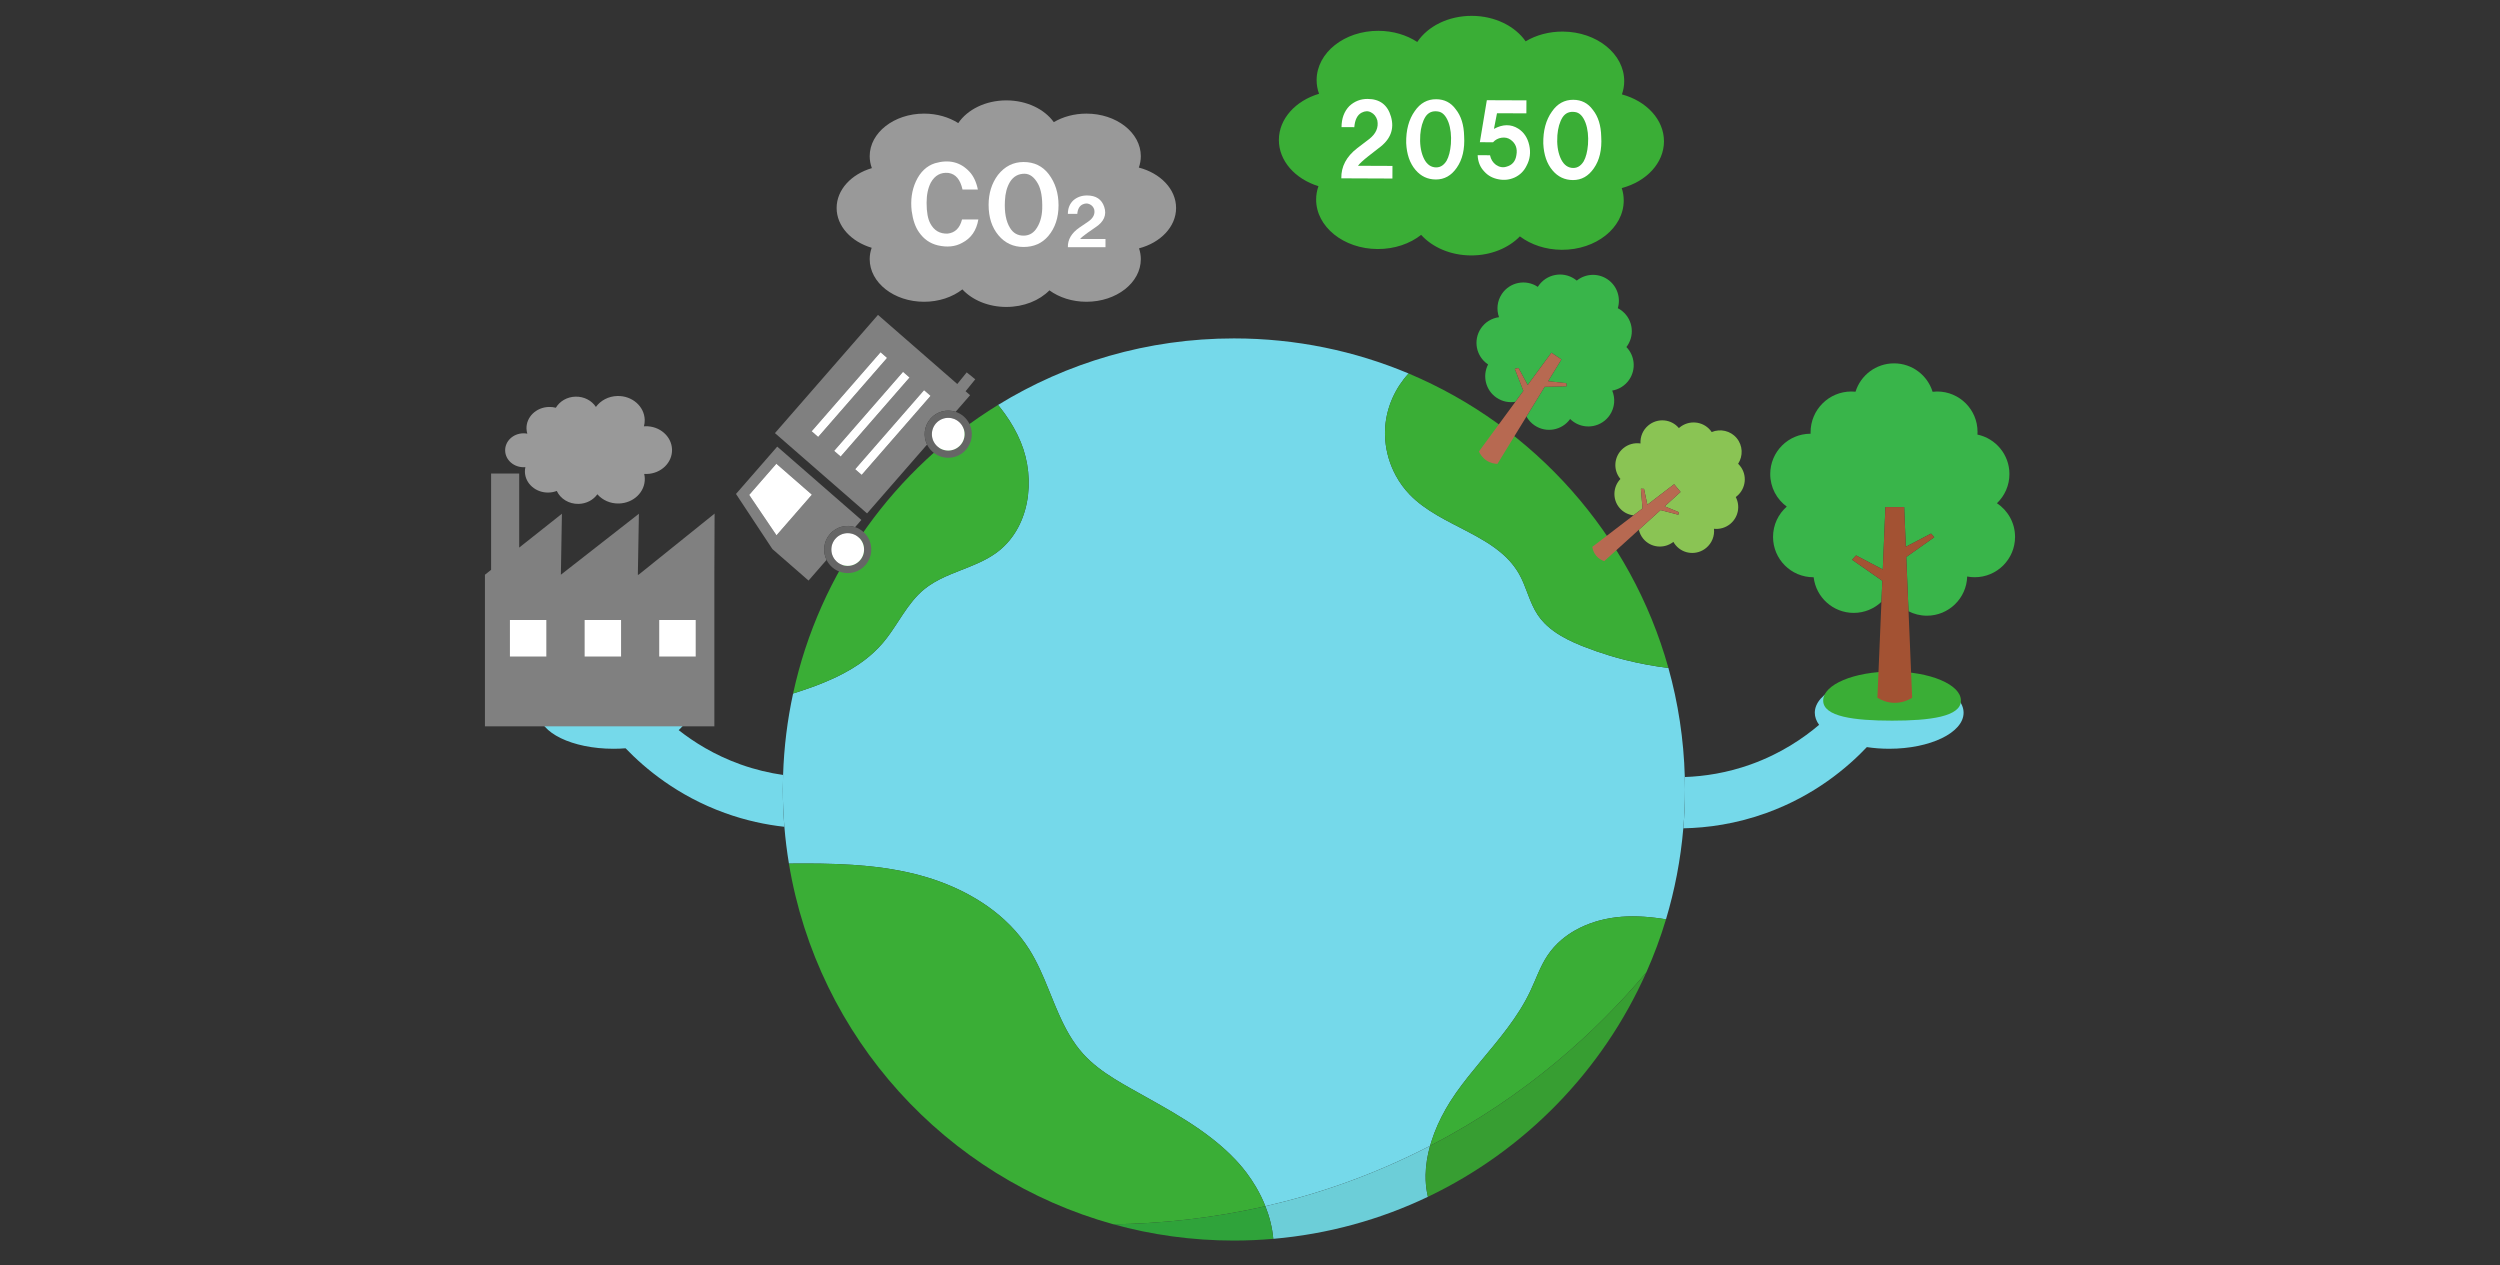 <?xml version="1.0" encoding="UTF-8"?><svg id="_レイヤー_1" xmlns="http://www.w3.org/2000/svg" viewBox="0 0 494.962 250.456"><rect x="0" y="0" width="494.962" height="250.456" fill="#333333" stroke="none"/><defs><style>.cls-1{fill:none;}.cls-2{fill:#a35233;}.cls-3{fill:gray;}.cls-4{fill:#6cced8;}.cls-5{fill:#75d9ea;}.cls-6{fill:#8ac454;}.cls-7{fill:#379e32;}.cls-8{fill:#2fa33a;}.cls-9{fill:#fff;}.cls-10{fill:#39b54a;}.cls-11{fill:#666;}.cls-12{fill:#3aae36;}.cls-13{fill:#b76951;}.cls-14{fill:#999;}</style></defs><rect class="cls-1" width="494.962" height="250.456"/><path class="cls-5" d="M374.031,133.98c-8.135,0-14.729,3.193-14.729,7.132,0,.841.303,1.648.855,2.397-3.036,2.577-7.525,5.686-13.531,7.836-4.7,1.682-9.156,2.355-13.061,2.496.022.819.037,1.64.037,2.465,0,2.591-.114,5.155-.331,7.689,4.768-.093,10.42-.855,16.456-3.038,9.604-3.472,16.115-9.068,19.882-13.041,1.396.213,2.881.328,4.422.328,8.135,0,14.729-3.193,14.729-7.132s-6.595-7.132-14.729-7.132Z"/><path class="cls-5" d="M155.04,153.428c-2.664-.381-5.496-1.035-8.423-2.083-5.214-1.866-9.283-4.456-12.253-6.792,1.163-1.02,1.827-2.193,1.827-3.441,0-3.939-6.595-7.132-14.729-7.132s-14.729,3.193-14.729,7.132,6.595,7.132,14.729,7.132c.816,0,1.615-.034,2.395-.095,3.798,3.957,10.241,9.404,19.66,12.809,4.164,1.505,8.144,2.333,11.778,2.733-.201-2.435-.305-4.897-.305-7.384,0-.964.02-1.923.051-2.879Z"/><path class="cls-5" d="M333.566,153.841c-.203-7.464-1.321-14.699-3.247-21.598-2.873-.346-5.724-.875-8.53-1.582-1.052-.265-2.098-.556-3.136-.871-1.731-.526-3.44-1.12-5.123-1.783-.217-.085-.434-.172-.65-.261-.434-.178-.866-.363-1.296-.557-.858-.389-1.702-.814-2.509-1.29-1.008-.595-1.957-1.269-2.803-2.048-.169-.156-.334-.316-.495-.481-.481-.494-.922-1.028-1.312-1.607-.833-1.238-1.393-2.621-1.927-4.02-.067-.175-.133-.35-.2-.525-.466-1.225-.937-2.45-1.581-3.586-.236-.416-.493-.81-.763-1.191-.084-.119-.169-.237-.256-.352-.274-.363-.562-.711-.865-1.045-.207-.228-.418-.451-.637-.666-.429-.422-.882-.82-1.352-1.201-.595-.482-1.218-.937-1.866-1.368-.32-.213-.648-.419-.978-.622-.628-.386-1.271-.758-1.926-1.119-1.501-.826-3.057-1.603-4.597-2.408-1.026-.536-2.045-1.085-3.034-1.668-1.978-1.166-3.839-2.472-5.406-4.099-1.068-1.109-1.978-2.364-2.713-3.716-.294-.541-.559-1.097-.796-1.666-.473-1.137-.828-2.323-1.058-3.532-.115-.605-.198-1.215-.248-1.828-.076-.92-.078-1.845-.002-2.766.316-3.865,1.998-7.59,4.623-10.438-10.638-4.472-22.322-6.946-34.586-6.946-17.121,0-33.114,4.821-46.702,13.175.458.556.898,1.124,1.318,1.705,1.258,1.744,2.332,3.604,3.16,5.599,3.111,7.495,1.8,17.203-4.888,22.018-1.068.769-2.229,1.39-3.433,1.942-.602.276-1.215.534-1.833.784-1.236.501-2.49.97-3.714,1.484-1.53.643-3.013,1.358-4.353,2.294-.268.187-.53.383-.786.59-1.771,1.428-3.104,3.237-4.361,5.12-.314.471-.624.946-.934,1.421-.155.238-.311.475-.467.712-.313.474-.629.945-.955,1.409-.488.696-.998,1.375-1.547,2.021-1.108,1.303-2.353,2.449-3.703,3.468-.337.255-.681.502-1.031.741-.927.634-1.899,1.211-2.9,1.749-.512.275-1.028.543-1.556.796-.663.318-1.339.617-2.022.906-.522.221-1.048.436-1.579.641-.409.158-.82.312-1.233.462-.826.3-1.66.586-2.497.86-.418.137-.838.272-1.257.404-1.132,5.221-1.807,10.611-1.983,16.127-.031.956-.051,1.915-.051,2.879,0,2.487.104,4.949.305,7.384.203,2.458.505,4.887.901,7.285,8.383-.076,16.823.043,24.943,2.06.281.07.562.142.843.217.561.15,1.121.31,1.678.481,1.671.512,3.321,1.118,4.927,1.82.803.351,1.594.726,2.372,1.125.259.133.517.269.773.407.512.277,1.017.565,1.515.863s.988.608,1.47.929c.723.481,1.427.987,2.109,1.517.682.531,1.343,1.087,1.979,1.668.424.387.837.786,1.238,1.196,1.405,1.435,2.665,3.009,3.745,4.726.388.617.751,1.249,1.095,1.893s.668,1.299.979,1.962c.31.663.607,1.335.895,2.01.673,1.577,1.3,3.179,1.954,4.762.093.226.187.452.282.677.189.45.381.899.578,1.344.197.445.398.887.605,1.325.622,1.314,1.3,2.59,2.078,3.801.259.404.53.8.813,1.188.425.582.879,1.146,1.367,1.687,1.776,1.97,3.923,3.543,6.182,4.951.513.32,1.033.632,1.555.938.522.306,1.047.606,1.571.903.924.523,1.854,1.043,2.785,1.562.931.52,1.864,1.04,2.793,1.567,1.858,1.053,3.703,2.128,5.499,3.266,1.796,1.138,3.543,2.339,5.204,3.642,1.246.978,2.444,2.013,3.578,3.122.378.37.749.748,1.113,1.135.186.199.371.4.552.605.545.614,1.067,1.253,1.564,1.916.662.883,1.277,1.807,1.838,2.762.187.318.367.64.541.965.348.65.67,1.312.964,1.985.123.282.238.567.351.852,10.301-2.361,21.176-6.082,32.196-11.739.141-.072.278-.146.418-.218.092-.327.196-.652.3-.977.168-.524.346-1.046.544-1.564.209-.545.434-1.085.672-1.619.478-1.069,1.012-2.115,1.59-3.129.289-.507.588-1.006.897-1.495.37-.587.754-1.161,1.147-1.719,1.5-2.127,3.149-4.153,4.815-6.163,3.667-4.422,7.422-8.77,9.88-13.966,1.112-2.351,1.948-4.857,3.381-7.018.4-.603.841-1.169,1.317-1.699.476-.53.988-1.023,1.531-1.48.813-.686,1.694-1.292,2.625-1.819.621-.352,1.263-.668,1.922-.951.659-.283,1.335-.532,2.023-.747.215-.067.431-.131.647-.192,1.518-.426,3.082-.693,4.635-.808.734-.055,1.468-.08,2.201-.08.733 0,1.466.026,2.197.073.366.024.731.053,1.097.087.413.038.826.085,1.239.135.341.042.682.087,1.022.135.341.049.681.101,1.021.156,1.735-5.781,2.899-11.808,3.43-18.015.217-2.534.331-5.098.331-7.689,0-.825-.014-1.646-.037-2.465Z"/><path class="cls-4" d="M282.247,232.645c.015-1.001.108-2.007.27-3.012.144-.896.343-1.792.589-2.68.009-.034.02-.068.03-.103-.14.072-.278.146-.418.218-11.02,5.657-21.895,9.378-32.196,11.739.83,2.096,1.38,4.276,1.569,6.464,10.881-.941,21.203-3.829,30.616-8.321-.261-1.085-.405-2.191-.448-3.306-.013-.332-.016-.665-.011-.999Z"/><path class="cls-12" d="M326.559,181.584c-.365-.034-.731-.063-1.097-.087-.732-.047-1.464-.073-2.197-.073-.733-0-1.467.025-2.201.08-1.553.116-3.117.383-4.635.808-.217.061-.433.125-.647.192-.687.215-1.363.464-2.023.747-.659.283-1.302.6-1.922.951-.931.527-1.812,1.133-2.625,1.819-.542.457-1.054.95-1.531,1.48-.476.53-.917,1.096-1.317,1.699-1.433,2.161-2.269,4.668-3.381,7.018-2.458,5.195-6.213,9.543-9.88,13.966-1.667,2.01-3.315,4.036-4.815,6.163-.394.558-.777,1.132-1.147,1.719-.309.489-.608.988-.897,1.495-.578,1.014-1.112,2.06-1.59,3.129-.239.534-.464,1.075-.672,1.619-.198.517-.376,1.039-.544,1.564-.104.325-.208.65-.3.977,19.119-9.895,33.029-22.717,42.804-34.327,1.51-3.399,2.819-6.906,3.901-10.513-.34-.055-.68-.107-1.021-.156-.341-.049-.681-.094-1.022-.135-.413-.05-.825-.097-1.239-.135Z"/><path class="cls-7" d="M283.136,226.85c-.01.034-.02.068-.03.103-.246.889-.445,1.784-.589,2.68-.162,1.005-.255,2.011-.27,3.012-.005.334-.001.667.011.999.043,1.115.187,2.221.448,3.306,19.187-9.155,34.586-24.958,43.234-44.427-9.775,11.609-23.686,24.431-42.804,34.327Z"/><path class="cls-10" d="M309.211,186.021c-.542.457-1.054.95-1.531,1.48.476-.53.988-1.023,1.531-1.48Z"/><path class="cls-12" d="M250.17,237.955c-.294-.672-.616-1.335-.964-1.985-.174-.325-.355-.647-.541-.965-.56-.955-1.176-1.879-1.838-2.762-.496-.663-1.019-1.302-1.564-1.916-.182-.204-.366-.406-.552-.605-.364-.387-.735-.765-1.113-1.135-1.135-1.11-2.332-2.145-3.578-3.122-1.661-1.303-3.408-2.504-5.204-3.642-1.796-1.138-3.641-2.214-5.499-3.266-.929-.526-1.861-1.047-2.793-1.567-.931-.52-1.861-1.039-2.785-1.562-.525-.297-1.049-.597-1.571-.903-.522-.306-1.041-.617-1.555-.938-2.259-1.408-4.405-2.981-6.182-4.951-.488-.541-.942-1.105-1.367-1.687-.283-.388-.554-.784-.813-1.188-.778-1.211-1.456-2.487-2.078-3.801-.207-.438-.408-.88-.605-1.325-.197-.445-.389-.893-.578-1.344-.095-.225-.188-.451-.282-.677-.653-1.583-1.281-3.185-1.954-4.762-.288-.676-.585-1.347-.895-2.01-.31-.663-.635-1.318-.979-1.962s-.707-1.276-1.095-1.893c-1.08-1.717-2.34-3.291-3.745-4.726-.401-.41-.814-.809-1.238-1.196-.636-.581-1.297-1.137-1.979-1.668-.682-.531-1.386-1.036-2.109-1.517-.482-.321-.972-.63-1.47-.929s-1.003-.586-1.515-.863c-.256-.138-.514-.274-.773-.407-.777-.399-1.569-.774-2.372-1.125-1.605-.702-3.255-1.308-4.927-1.82-.557-.171-1.117-.331-1.678-.481-.281-.075-.561-.147-.843-.217-8.12-2.018-16.56-2.136-24.943-2.06,5.694,34.451,31.101,62.248,64.247,71.414,9.059-.127,19.25-1.102,30.079-3.583-.113-.285-.228-.57-.351-.852Z"/><path class="cls-8" d="M220.443,242.39c7.593,2.1,15.592,3.223,23.853,3.223,2.627,0,5.225-.12,7.795-.342-.189-2.188-.74-4.367-1.569-6.464-10.828,2.481-21.02,3.456-30.079,3.583Z"/><path class="cls-10" d="M245.263,230.327c-.182-.204-.366-.406-.552-.605-.364-.387-.735-.765-1.113-1.135.378.37.749.748,1.113,1.135.186.199.371.4.552.605Z"/><path class="cls-12" d="M160.777,136.036c.413-.15.824-.304,1.233-.462.531-.205,1.057-.421,1.579-.641.683-.288,1.359-.588,2.022-.906.527-.253,1.044-.521,1.556-.796,1.001-.538,1.973-1.115,2.9-1.749.35-.239.694-.486,1.031-.741,1.35-1.019,2.595-2.165,3.703-3.468.549-.646,1.059-1.325,1.547-2.021.326-.464.642-.935.955-1.409.156-.237.312-.474.467-.712.31-.475.62-.951.934-1.421,1.257-1.883,2.591-3.692,4.361-5.12.256-.206.518-.402.786-.59,1.339-.936,2.822-1.651,4.353-2.294,1.224-.515,2.479-.984,3.714-1.484.618-.25,1.231-.508,1.833-.784,1.204-.551,2.365-1.173,3.433-1.942,6.688-4.815,7.999-14.523,4.888-22.018-.828-1.994-1.901-3.855-3.16-5.599-.419-.581-.859-1.15-1.318-1.705l-0-0c-20.381,12.529-35.344,33.012-40.571,57.126.42-.132.839-.267,1.257-.404.837-.275,1.67-.56,2.497-.86Z"/><path class="cls-12" d="M274.26,87.15c.05.613.134,1.224.248,1.828.229,1.209.585,2.395,1.058,3.532.236.568.502,1.125.796,1.666.734,1.352,1.645,2.607,2.713,3.716,1.567,1.627,3.427,2.933,5.406,4.099.989.583,2.008,1.132,3.034,1.668,1.54.804,3.097,1.581,4.597,2.408.655.361,1.298.733,1.926,1.119.33.203.658.409.978.622.648.431,1.271.886,1.866,1.368.47.381.923.779,1.352,1.201.219.215.43.438.637.666.303.334.591.682.865,1.045.087.116.172.234.256.352.27.381.528.775.763,1.191.644,1.136,1.115,2.36,1.581,3.586.067.175.133.35.2.525.535,1.399,1.094,2.782,1.927,4.02.39.58.831,1.114,1.312,1.607.16.165.325.325.495.481.846.78,1.795,1.453,2.803,2.048.806.476,1.65.901,2.509,1.29.429.194.862.38,1.296.557.217.089.434.176.65.261,1.683.663,3.392,1.258,5.123,1.783,1.038.315,2.084.606,3.136.871,2.806.707,5.657,1.236,8.53,1.582-7.362-26.373-26.523-47.823-51.437-58.298-2.626,2.849-4.307,6.573-4.623,10.438-.075.921-.073,1.846.002,2.766Z"/><path class="cls-12" d="M388.234,138.706c0,3.176-6.105,3.973-13.636,3.973s-13.636-.797-13.636-3.973,6.105-5.751,13.636-5.751,13.636,2.575,13.636,5.751Z"/><path class="cls-10" d="M395.362,99.632c1.524-1.454,2.475-3.504,2.475-5.777,0-3.844-2.717-7.053-6.335-7.814.012-.18.02-.36.02-.543,0-4.41-3.575-7.986-7.986-7.986-.309,0-.613.019-.912.053-1.007-3.258-4.042-5.625-7.631-5.625-3.584,0-6.617,2.361-7.627,5.613-.271-.027-.545-.041-.823-.041-4.462,0-8.079,3.617-8.079,8.079,0,.093.004.186.007.279-.002,0-.005-0-.007-0-4.41,0-7.986,3.575-7.986,7.986,0,2.647,1.289,4.993,3.273,6.446-1.664,1.464-2.716,3.607-2.716,5.997,0,4.41,3.575,7.986,7.986,7.986.018,0,.037-.001.055-.001.46,3.973,3.834,7.059,7.931,7.059,2.125,0,4.056-.831,5.486-2.186.058-1.39.117-2.779.175-4.169l-5.981-4.168c.261-.286.522-.571.783-.857,1.764.929,3.528,1.858,5.293,2.787.173-4.119.346-8.237.518-12.356h3.714l.33,7.857c1.664-.87,3.329-1.74,4.993-2.61.212.24.424.479.636.719-1.848,1.307-3.696,2.614-5.545,3.92l.451,10.741c1.09.559,2.324.878,3.634.878,4.333,0,7.858-3.452,7.98-7.756.483.091.982.141,1.492.141,4.41,0,7.986-3.575,7.986-7.986,0-2.786-1.427-5.237-3.59-6.666Z"/><path class="cls-2" d="M382.955,106.359c-.212-.24-.424-.479-.636-.719-1.664.87-3.329,1.74-4.993,2.61l-.33-7.857h-3.714c-.173,4.119-.345,8.237-.518,12.356-1.764-.929-3.528-1.858-5.293-2.787-.261.286-.522.571-.783.857l5.981,4.168c-.058,1.39-.117,2.779-.175,4.169-.266,6.332-.531,12.664-.797,18.995.724.436,1.908.992,3.404,1.001,1.534.009,2.747-.56,3.478-1.001l-.718-17.131-.451-10.741c1.848-1.307,3.696-2.614,5.545-3.92Z"/><path class="cls-10" d="M319.194,77.329c1.332-.23,2.573-.981,3.386-2.192,1.375-2.048,1.076-4.73-.58-6.43.071-.091.14-.185.205-.282,1.578-2.35.952-5.534-1.398-7.112-.164-.11-.333-.209-.505-.298.629-2.096-.141-4.443-2.053-5.727-1.91-1.282-4.37-1.109-6.072.262-.134-.111-.276-.217-.424-.316-2.377-1.596-5.599-.963-7.195,1.414-.033.05-.064.101-.096.151-.001-.001-.002-.002-.004-.003-2.35-1.578-5.534-.952-7.112,1.398-.947,1.411-1.099,3.121-.562,4.605-1.41.184-2.738.95-3.593,2.224-1.578,2.35-.952,5.534,1.398,7.112.01.007.02.012.03.019-1.177,2.282-.483,5.133,1.7,6.598,1.132.76,2.458,1.008,3.705.798.528-.72,1.056-1.439,1.585-2.159l-1.696-4.361c.241-.059.482-.118.724-.177.608,1.126,1.215,2.252,1.823,3.379,1.566-2.133,3.131-4.265,4.697-6.398l1.979,1.329-2.635,4.304c1.198.132,2.396.264,3.594.396.027.204.054.407.082.611-1.452.035-2.905.07-4.357.105l-3.603,5.884c.381.688.924,1.299,1.622,1.768,2.309,1.55,5.422.972,7.027-1.277.225.222.472.426.744.609,2.35,1.578,5.534.952,7.112-1.398.997-1.484,1.113-3.301.472-4.836Z"/><path class="cls-13" d="M310.176,76.475c-.027-.204-.054-.407-.082-.611-1.198-.132-2.396-.264-3.594-.396l2.635-4.304-1.979-1.329c-1.566,2.133-3.131,4.265-4.697,6.398-.608-1.126-1.215-2.252-1.823-3.379-.241.059-.482.118-.724.177l1.696,4.361c-.528.72-1.056,1.439-1.585,2.159-2.407,3.279-4.814,6.557-7.221,9.836.23.492.662,1.211,1.455,1.751.814.554,1.664.684,2.211.711l5.746-9.384,3.603-5.884c1.452-.035,2.905-.07,4.357-.105Z"/><path class="cls-6" d="M339.34,104.69c1.126.124,2.302-.193,3.244-.978,1.594-1.329,1.992-3.556,1.067-5.307.079-.057.156-.116.232-.179,1.829-1.525,2.084-4.231.572-6.046-.106-.127-.218-.245-.335-.357,1.005-1.54.946-3.607-.285-5.084-1.229-1.475-3.249-1.906-4.943-1.198-.081-.121-.17-.239-.265-.353-1.53-1.836-4.271-2.073-6.12-.531-.039.032-.076.066-.113.099-.001-.001-.002-.002-.002-.003-1.513-1.814-4.221-2.049-6.05-.525-1.098.915-1.628,2.256-1.55,3.575-1.178-.179-2.427.13-3.418.956-1.829,1.525-2.084,4.231-.572,6.046.006.008.013.015.02.022-1.49,1.563-1.611,4.017-.206,5.703.729.874,1.736,1.381,2.788,1.501.596-.456,1.192-.913,1.788-1.369l-.324-3.901c.208.009.416.017.624.026.22,1.047.44,2.094.66,3.141,1.767-1.353,3.534-2.705,5.3-4.058l1.274,1.528-3.144,2.851c.932.384,1.863.768,2.795,1.152-.027.17-.053.34-.08.51-1.176-.309-2.351-.617-3.527-.926l-4.299,3.898c.142.642.433,1.26.882,1.798,1.486,1.783,4.126,2.039,5.953.602.128.23.278.453.453.662,1.513,1.814,4.221,2.049,6.05.525,1.155-.963,1.682-2.398,1.532-3.781Z"/><path class="cls-13" d="M332.295,101.911c.027-.17.053-.34.08-.51-.932-.384-1.863-.768-2.795-1.152l3.144-2.851-1.274-1.528c-1.767,1.353-3.534,2.705-5.3,4.058-.22-1.047-.44-2.094-.66-3.141-.208-.009-.416-.017-.624-.026l.324,3.901c-.596.456-1.192.913-1.788,1.369-2.716,2.079-5.432,4.159-8.148,6.238.068.449.243,1.128.752,1.746.522.634,1.174.936,1.608,1.085l6.856-6.217,4.299-3.898c1.176.309,2.351.617,3.527.926Z"/><path class="cls-14" d="M117.981,80.569c.917-1.268,2.467-2.122,4.251-2.166,2.911-.072,5.334,2.035,5.412,4.705.013.45-.046.886-.16,1.303.093-.007.185-.018.279-.02,2.844-.07,5.211,1.988,5.288,4.598.076,2.609-2.167,4.781-5.011,4.851-.169.004-.336-0-.502-.011.068.289.111.586.12.892.078,2.67-2.218,4.893-5.128,4.965-1.721.042-3.266-.68-4.262-1.827-.792,1.114-2.145,1.866-3.704,1.904-1.937.048-3.621-1.02-4.329-2.566-.502.191-1.048.307-1.624.321-2.521.062-4.62-1.763-4.688-4.076-.01-.329.027-.65.096-.959-.083.007-.166.016-.251.018-2.02.05-3.701-1.412-3.755-3.265s1.539-3.395,3.558-3.445c.285-.007.562.019.83.069-.094-.316-.153-.646-.163-.988-.068-2.313,1.921-4.239,4.442-4.301.475-.012.935.044,1.37.157.752-1.273,2.2-2.155,3.892-2.197,1.708-.042,3.219.783,4.039,2.037Z"/><path class="cls-3" d="M126.43,113.787h-.146c.07-4.025.139-8.049.209-12.074-5.15,4.025-10.3,8.049-15.45,12.074.07-4.025.139-8.049.209-12.074l-8.459,6.701v-14.664h-5.563v19.071c-.406.322-.813.644-1.219.966v30.013h45.421v-30.013c.015-4.035.031-8.07.046-12.104-5.016,4.035-10.031,8.07-15.047,12.104ZM108.196,130.008h-7.256v-7.256h7.256v7.256ZM122.976,130.008h-7.256v-7.256h7.256v7.256ZM137.757,130.008h-7.256v-7.256h7.256v7.256Z"/><rect class="cls-9" x="100.94" y="122.751" width="7.256" height="7.256"/><rect class="cls-9" x="115.72" y="122.751" width="7.256" height="7.256"/><rect class="cls-9" x="130.501" y="122.751" width="7.256" height="7.256"/><path class="cls-3" d="M184.216,82.898c1.272-1.459,3.251-1.936,4.981-1.366l2.868-3.29-.894-.78,1.914-2.367-1.694-1.37-1.864,2.304-15.699-13.684-20.402,23.405,18.236,15.896,11.88-13.628c-.801-1.636-.599-3.662.673-5.121ZM160.693,85.388l13.643-15.651,1.292,1.126-13.643,15.651-1.292-1.126ZM165.144,89.268l13.643-15.651,1.292,1.126-13.643,15.651-1.292-1.126ZM170.6,94.024l-1.292-1.126,13.643-15.651,1.292,1.126-13.643,15.651Z"/><path class="cls-3" d="M164.315,105.729c1.272-1.459,3.251-1.936,4.981-1.366l1.241-1.423-7.157-6.239-9.499-8.28c-2.723,3.124-5.446,6.247-8.168,9.371,2.402,3.637,4.804,7.274,7.206,10.911l7.157,6.239,3.566-4.091c-.801-1.636-.599-3.662.673-5.121ZM153.734,105.981c-1.803-2.667-3.606-5.333-5.409-8,1.794-2.058,3.588-4.116,5.382-6.174l7.036,6.133-7.009,8.041Z"/><path class="cls-9" d="M148.325,97.982c1.803,2.667,3.606,5.333,5.409,8l7.009-8.041-7.036-6.133c-1.794,2.058-3.588,4.116-5.382,6.174Z"/><rect class="cls-9" x="157.779" y="77.268" width="20.763" height="1.714" transform="translate(-1.228 153.551) rotate(-48.922)"/><rect class="cls-9" x="162.23" y="81.149" width="20.763" height="1.714" transform="translate(-2.627 158.237) rotate(-48.922)"/><rect class="cls-9" x="166.394" y="84.778" width="20.763" height="1.714" transform="translate(-3.935 162.621) rotate(-48.922)"/><path class="cls-11" d="M170.899,105.277c-.484-.422-1.03-.725-1.603-.915-1.73-.57-3.709-.093-4.981,1.366-1.272,1.459-1.474,3.485-.673,5.121.266.542.641,1.042,1.125,1.464,1.943,1.694,4.891,1.492,6.585-.451,1.694-1.943,1.492-4.891-.451-6.585ZM170.274,110.923c-1.175,1.348-3.221,1.488-4.569.313-1.348-1.175-1.488-3.221-.313-4.569,1.175-1.348,3.221-1.488,4.569-.313,1.348,1.175,1.488,3.221.313,4.569Z"/><circle class="cls-9" cx="167.833" cy="108.795" r="3.238"/><path class="cls-11" d="M190.801,82.447c-.484-.422-1.03-.725-1.603-.915-1.73-.57-3.709-.093-4.981,1.366-1.272,1.459-1.474,3.485-.673,5.121.266.542.641,1.042,1.125,1.464,1.943,1.694,4.891,1.492,6.585-.451,1.694-1.943,1.492-4.891-.451-6.585ZM190.175,88.092c-1.175,1.348-3.221,1.488-4.569.313-1.348-1.175-1.488-3.221-.313-4.569,1.175-1.348,3.221-1.488,4.569-.313,1.348,1.175,1.488,3.221.313,4.569Z"/><circle class="cls-9" cx="187.734" cy="85.964" r="3.238"/><path class="cls-12" d="M329.441,28.004c.018-4.323-3.473-8.003-8.327-9.314.291-.831.451-1.705.455-2.61.022-5.4-5.427-9.8-12.172-9.828-2.753-.011-5.295.708-7.343,1.93-2.079-2.991-6.057-5.024-10.633-5.043-4.687-.019-8.764,2.079-10.824,5.172-2.093-1.37-4.761-2.198-7.672-2.21-6.745-.028-12.231,4.327-12.253,9.727-.004.951.165,1.87.478,2.74-4.63,1.373-7.936,4.931-7.953,9.12-.017,4.176,3.239,7.752,7.836,9.172-.293.833-.454,1.71-.458,2.618-.022,5.4,5.427,9.8,12.172,9.828,3.358.014,6.403-1.059,8.618-2.806,2.21,2.451,5.8,4.054,9.861,4.071,3.938.016,7.444-1.463,9.687-3.77,2.174,1.634,5.092,2.642,8.307,2.655,6.745.028,12.231-4.327,12.253-9.727.004-.861-.133-1.696-.391-2.493,4.842-1.281,8.344-4.923,8.361-9.233Z"/><path class="cls-9" d="M265.603,25.166c.007-1.714.519-3.1,1.535-4.156,1.016-.954,2.225-1.429,3.631-1.423,2.415.01,3.957,1.178,4.622,3.5.719,2.475-.103,4.566-2.471,6.271l-2.03,1.581c-1.015.803-1.692,1.431-2.031,1.883l6.828.028-.01,2.497-10.116-.042c-.047-2.32,1.001-4.309,3.144-5.965l2.368-1.806c1.353-1.054,1.892-2.287,1.617-3.701-.222-.758-.641-1.289-1.258-1.594-.561-.305-1.179-.282-1.855.068-.845.451-1.327,1.408-1.445,2.87l-2.529-.01Z"/><path class="cls-9" d="M278.404,28.322c-.046-2.573.525-4.69,1.712-6.349,1.073-1.559,2.482-2.336,4.225-2.328,1.629.007,2.919.668,3.869,1.984,1.061,1.317,1.616,3.085,1.664,5.304.158,2.574-.329,4.666-1.459,6.275-1.074,1.559-2.454,2.336-4.14,2.329-1.631-.007-2.977-.644-4.038-1.909-1.12-1.316-1.73-3.084-1.833-5.305ZM283.947,33.112c1.011.156,1.826-.269,2.45-1.276.453-.805.738-1.914.857-3.326.119-1.664-.044-3.103-.488-4.315-.501-1.313-1.201-2.022-2.099-2.128-1.068-.156-1.884.194-2.449,1.049-.566.906-.908,2.09-1.026,3.552-.12,1.715.071,3.179.572,4.391.501,1.213,1.228,1.897,2.183,2.052Z"/><path class="cls-9" d="M292.556,30.726l2.445.01c.165.808.555,1.44,1.172,1.897.672.457,1.346.586,2.022.387,1.181-.298,1.859-1.076,2.033-2.337.229-1.31-.159-2.321-1.168-3.032-.504-.354-1.094-.483-1.769-.386-.675.099-1.238.399-1.69.901l-2.613-.011,1.383-8.318,7.84.032-.011,2.573-5.817-.024-.603,3.1c1.745-.951,3.347-.97,4.805-.056,1.121.712,1.847,1.799,2.178,3.263.331,1.465.157,2.827-.523,4.084-.51,1.057-1.301,1.837-2.37,2.336-1.014.45-2.054.571-3.12.365-1.179-.207-2.134-.716-2.86-1.525-.839-.861-1.285-1.947-1.335-3.26Z"/><path class="cls-9" d="M305.547,28.434c-.046-2.573.525-4.69,1.712-6.349,1.073-1.559,2.482-2.336,4.225-2.328,1.629.007,2.919.668,3.869,1.984,1.061,1.317,1.616,3.085,1.664,5.304.158,2.574-.329,4.666-1.459,6.275-1.074,1.559-2.454,2.336-4.14,2.329-1.631-.007-2.977-.644-4.038-1.909-1.12-1.316-1.73-3.084-1.833-5.305ZM311.091,33.224c1.011.156,1.826-.269,2.45-1.276.453-.805.738-1.914.857-3.326.119-1.664-.044-3.103-.488-4.315-.501-1.313-1.201-2.022-2.099-2.128-1.068-.156-1.884.194-2.449,1.049-.566.906-.908,2.09-1.026,3.552-.12,1.715.071,3.179.572,4.391.501,1.213,1.228,1.897,2.183,2.052Z"/><path class="cls-14" d="M232.847,41.178c0-3.728-3.091-6.888-7.374-8.001.253-.717.392-1.472.392-2.252,0-4.656-4.82-8.43-10.765-8.43-2.427,0-4.665.629-6.466,1.69-1.844-2.571-5.357-4.31-9.391-4.31-4.131,0-7.717,1.824-9.522,4.498-1.85-1.174-4.205-1.878-6.771-1.878-5.945,0-10.765,3.774-10.765,8.43,0,.82.152,1.611.431,2.361-4.076,1.2-6.977,4.28-6.977,7.892,0,3.601,2.884,6.672,6.94,7.88-.255.719-.394,1.476-.394,2.258,0,4.656,4.82,8.43,10.765,8.43,2.96,0,5.64-.936,7.586-2.45,1.957,2.105,5.127,3.475,8.707,3.475,3.471,0,6.556-1.288,8.525-3.285,1.922,1.401,4.498,2.26,7.332,2.26,5.945,0,10.765-3.774,10.765-8.43,0-.742-.124-1.462-.354-2.148,4.264-1.121,7.337-4.274,7.337-7.991Z"/><path class="cls-9" d="M193.607,37.522h-3.046c-.431-1.975-1.354-3.07-2.769-3.284-1.539-.16-2.708.481-3.507,1.922-.554,1.069-.831,2.403-.831,4.005,0,1.816.245,3.177.738,4.085.738,1.389,1.876,2.056,3.415,2.002,1.477-.16,2.43-1.094,2.861-2.803h3.231c-.369,2.19-1.446,3.738-3.231,4.645-1.354.747-2.954.907-4.8.48-1.539-.374-2.769-1.228-3.692-2.563-.738-1.014-1.232-2.429-1.477-4.245-.247-2.135.03-4.085.831-5.847.861-1.868,2.123-3.07,3.784-3.604,2.769-.801,5.045-.24,6.83,1.682.799.855,1.353,2.03,1.661,3.524Z"/><path class="cls-9" d="M195.729,40.566c0-2.295.614-4.271,1.846-5.927,1.353-1.708,3.046-2.563,5.077-2.563,2.091,0,3.753.801,4.984,2.403,1.292,1.709,1.938,3.764,1.938,6.167,0,2.457-.678,4.485-2.031,6.087-1.232,1.442-2.861,2.163-4.892,2.163s-3.692-.775-4.984-2.323c-1.292-1.548-1.938-3.55-1.938-6.007ZM198.96,39.765c-.124,2.296.215,4.085,1.015,5.366.614,1.015,1.507,1.522,2.677,1.522.984,0,1.784-.401,2.4-1.202.799-1.067,1.23-2.429,1.292-4.085.061-2.189-.216-3.844-.831-4.966-.738-1.334-1.631-2.002-2.677-2.002-1.232,0-2.185.534-2.861,1.602-.616,1.015-.955,2.27-1.015,3.764Z"/><path class="cls-9" d="M211.422,42.343c0-1.115.372-2.018,1.117-2.708.745-.623,1.634-.935,2.669-.935,1.778,0,2.917.755,3.413,2.264.537,1.608-.062,2.971-1.8,4.086l-1.489,1.034c-.745.525-1.241.935-1.489,1.231h5.027v1.625h-7.447c-.042-1.509.723-2.806,2.296-3.889l1.738-1.181c.993-.689,1.386-1.493,1.179-2.412-.166-.492-.476-.837-.931-1.034-.414-.197-.869-.18-1.365.049-.621.295-.973.919-1.055,1.871h-1.862Z"/></svg>